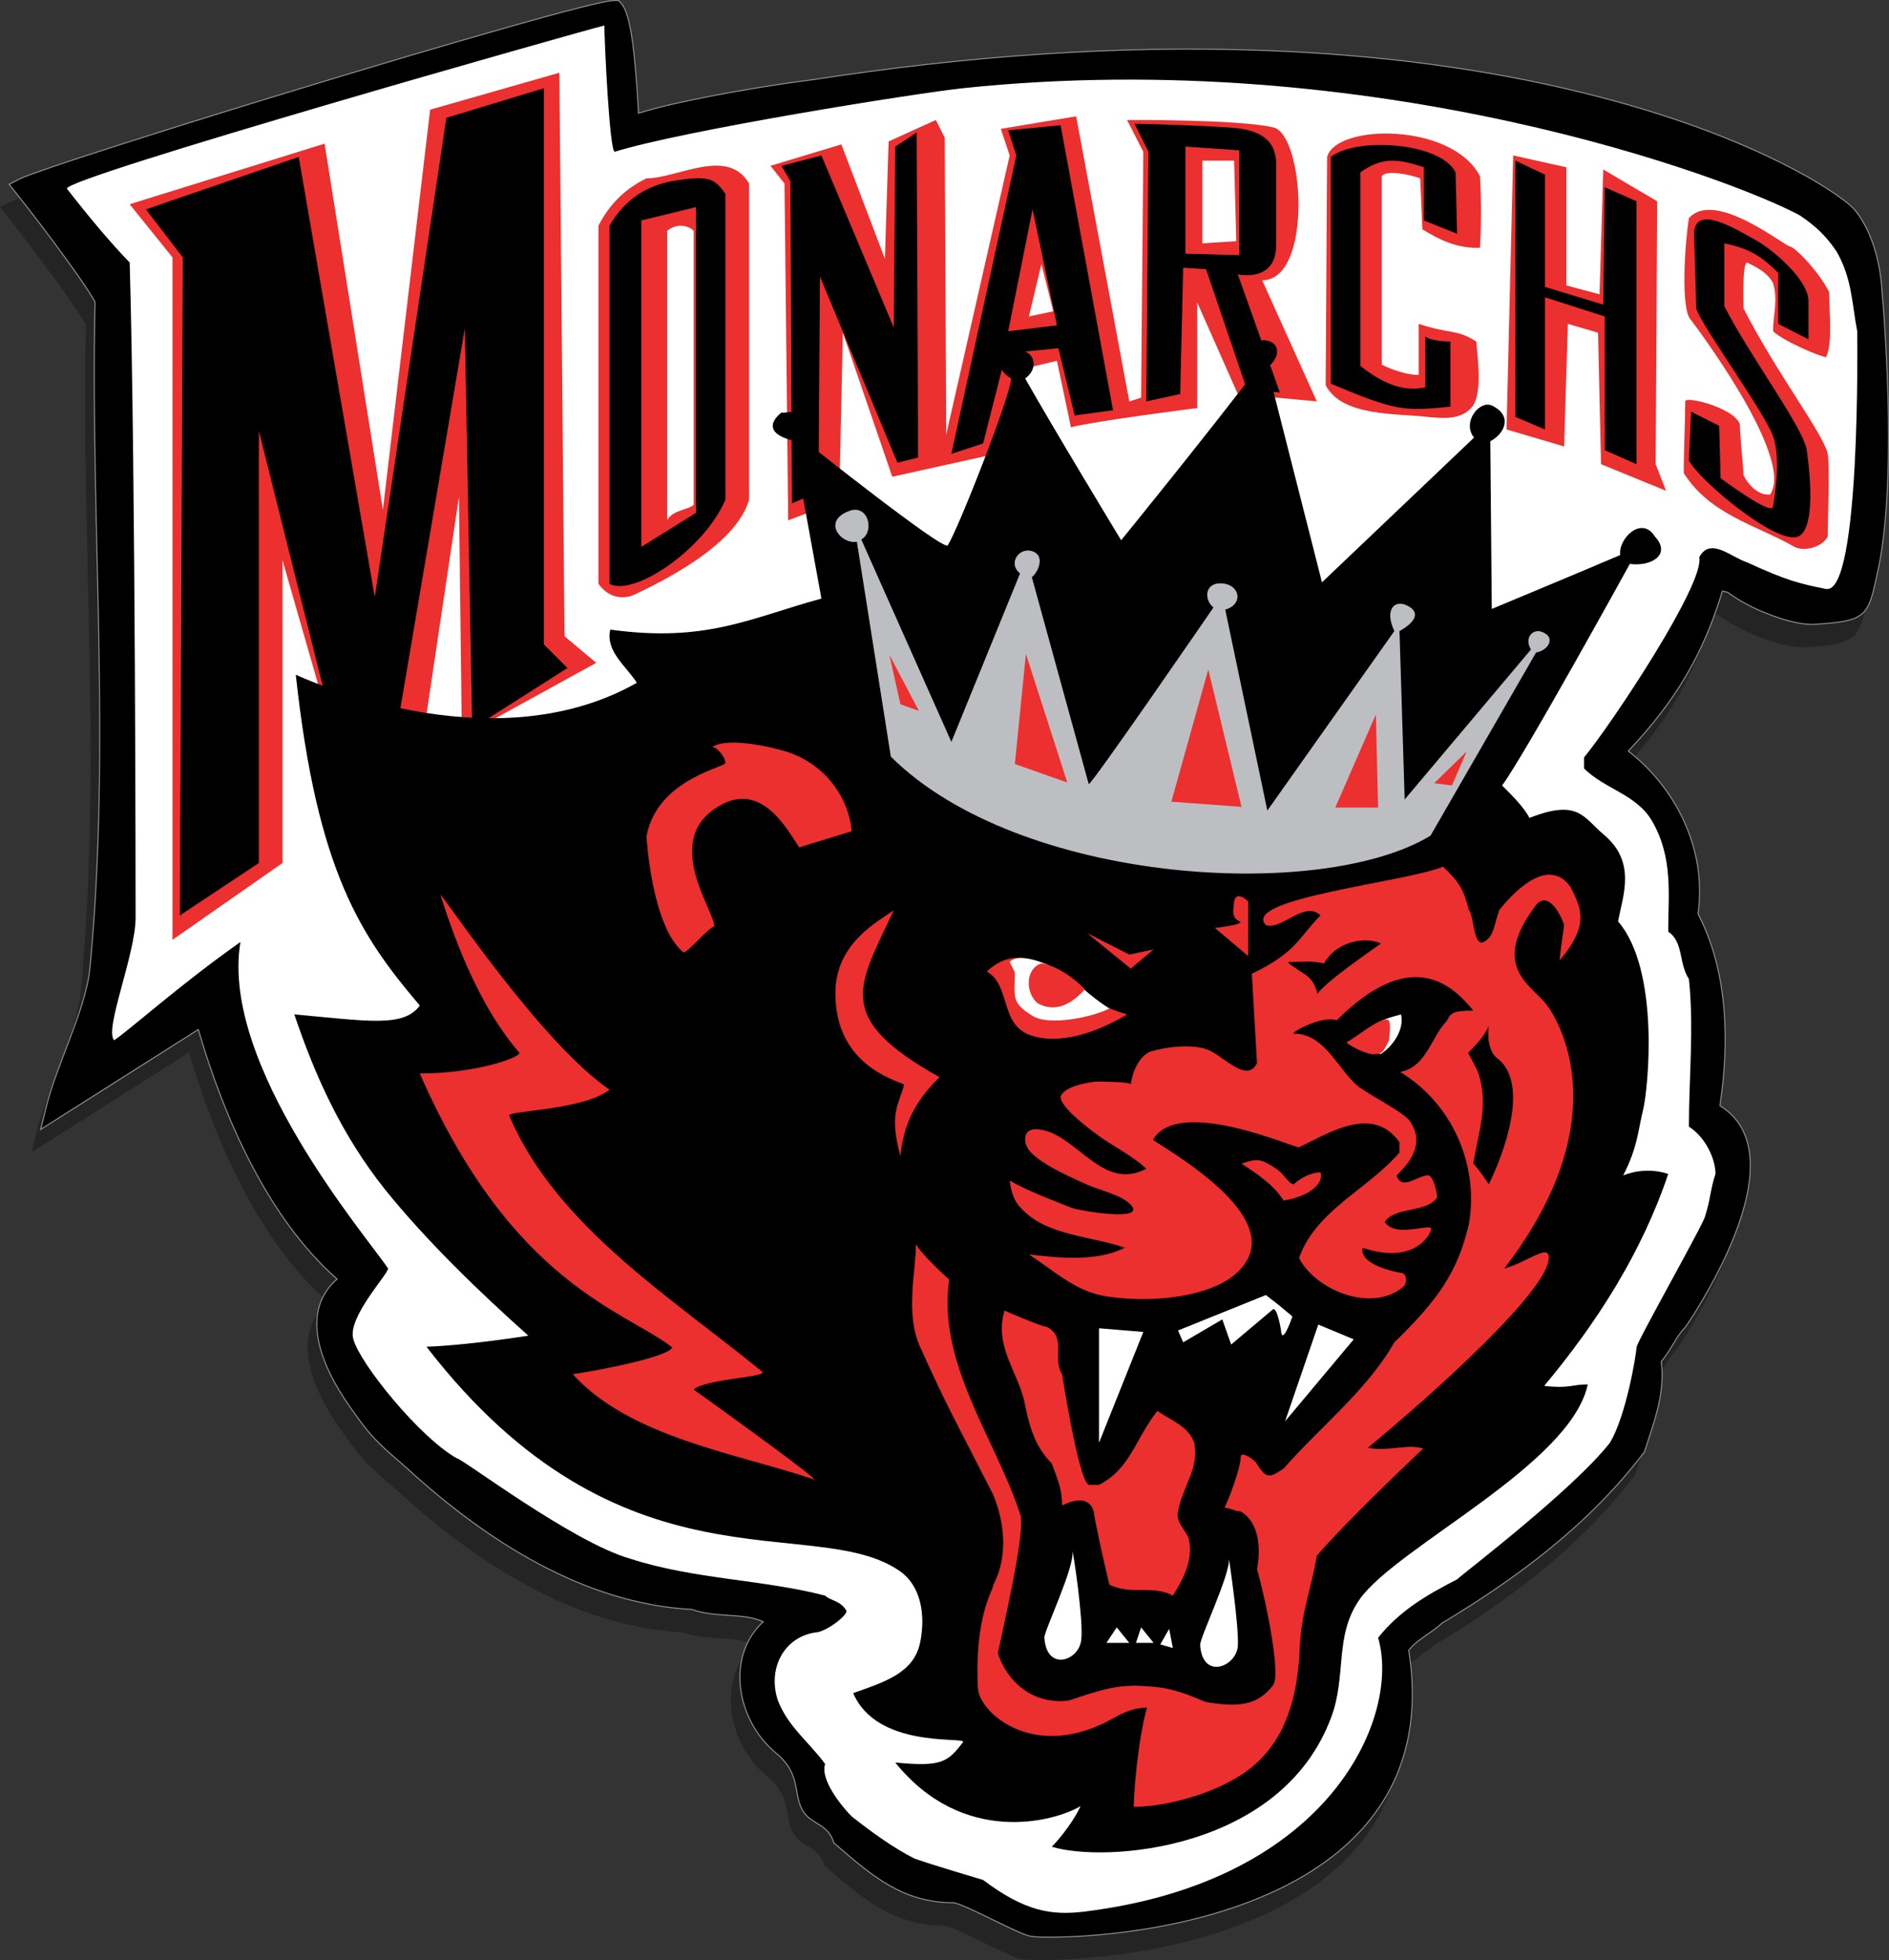 <?xml version="1.0" encoding="utf-8"?>
<!-- Generator: Adobe Illustrator 16.0.0, SVG Export Plug-In . SVG Version: 6.00 Build 0)  -->
<!DOCTYPE svg PUBLIC "-//W3C//DTD SVG 1.1//EN" "http://www.w3.org/Graphics/SVG/1.1/DTD/svg11.dtd">
<svg version="1.1" id="Layer_1_copy" xmlns="http://www.w3.org/2000/svg" xmlns:xlink="http://www.w3.org/1999/xlink" x="0px"
	 y="0px" width="412.966px" height="428.346px" viewBox="0 0 412.966 428.346" enable-background="new 0 0 412.966 428.346"
	 xml:space="preserve">
<rect x="0" y="0" width="412.966" height="428.346" fill="#333333" stroke="none"/>
<path opacity="0.3" d="M410.805,105.768c-0.088,4.42-0.289,8.853-0.699,13.256c-0.366,3.92-0.895,7.912-1.807,11.745
	c-0.576,2.417-1.104,6.206-2.867,8.026c-1.09,1.125-2.527,1.617-4.027,1.919c-2.063,0.416-4.341,0.555-6.44,0.715
	c-4.304,0.329-11.092-2.264-14.844-4.236c-1.537-0.808-3.036-1.723-4.432-2.763c-0.361-0.061-0.719-0.156-1.073-0.251
	c-0.02-0.005-0.041-0.011-0.063-0.018c-4.363,14.295-10.485,24.256-20.588,34.972c10.735,8.351,17.226,21.902,15.242,35.581
	c6.592,12.56,6.893,28.118,4.791,41.919c1.992,1.215,3.623,2.847,4.771,4.94c3.66,6.67,1.274,15.916-1.256,22.58
	c-1.894,4.986-4.355,9.852-7.038,14.459c-1.231,2.114-2.549,4.285-3.946,6.298l-0.097,0.141l-0.121,0.12
	c-1.023,1.023-1.814,2.381-2.562,3.613c-0.792,1.308-1.584,2.585-2.578,3.733c0.87,6.914-1.467,12.964-3.594,19.493l-0.102,0.309
	l-0.197,0.259c-11.875,15.556-27.423,27.181-44.081,37.163c-2.27,2.18-5.277,3.418-7.231,5.891
	c2.391,14.988-0.453,29.001-11.236,40.195c-5.477,5.686-12.322,9.931-19.51,13.105c-10.54,4.655-22.4,7.311-33.83,8.585
	c-4.12,0.459-8.301,0.758-12.447,0.811c-1.442,0.019-4.93,0.094-6.281-0.346c-1.204-0.394-2.455-0.986-3.604-1.523
	c-1.56-0.729-3.107-1.487-4.658-2.236c-1.386-0.669-6.603-3.286-7.953-3.41c-11.133-0.008-17.805-5.888-25.757-12.728l-0.379-0.325
	l-0.171-0.47c-1.039-2.855-3.004-3.285-5.175-4.946c-0.56-0.428-1.028-0.942-1.404-1.537c-1.171-1.854-1.248-4.237-1.774-6.325
	c-0.679-2.698-1.989-4.612-4.139-6.385c-3.303-2.723-5.742-6.467-6.982-10.558c-1.197-3.947-1.287-8.278,0.174-12.171
	c0.869-2.314,2.23-4.32,4.006-5.951c-0.017-0.008-0.034-0.016-0.051-0.023c-2.284-1.092-5.272-1.233-7.769-1.403
	c-2.607-0.178-5.289-0.371-7.764-1.269c-23.591-1.264-44.902-15.016-61.901-30.502c-1.218-1.109-2.478-2.171-3.717-3.257
	c-2.607-2.286-4.843-4.539-6.877-7.368c-1.142-1.588-2.289-3.111-3.365-4.755c-1.673-2.556-3.202-5.272-4.339-8.111
	c-2.689-6.713-2.79-13.502,2.625-18.206c-15.164-13.34-24.769-35.419-30.338-54.537L6.899,251.815l1.132-4.61
	c1.234-5.026,3.317-10.078,5.137-14.929c1.811-4.824,4.011-10.65,4.501-15.784c2.33-24.387,2.355-48.864,1.903-73.333
	c-0.444-24.066-1.336-48.142-0.795-72.214c-2.051-3.464-4.534-6.893-6.896-10.134C8.508,56.184,5.013,51.59,1.451,47.104L0,45.278
	l2.076-1.063c0.836-0.428,1.831-0.781,2.713-1.107c1.577-0.583,3.168-1.132,4.759-1.674c4.923-1.677,9.878-3.277,14.831-4.862
	c14.064-4.501,28.185-8.854,42.317-13.139c14.24-4.317,28.513-8.579,42.832-12.629c5.004-1.415,10.026-2.819,15.067-4.099
	c1.611-0.409,3.232-0.811,4.859-1.155c0.883-0.187,2.033-0.443,2.934-0.443h0.825l0.566,0.602
	c2.052,2.179,2.774,10.566,3.058,13.555c0.329,3.467,0.579,6.984,0.744,10.481c4.664-1.455,9.665-2.513,14.375-3.447
	c7.865-1.56,15.944-2.878,23.904-3.903c32.678-5.045,66.009-7.619,99.077-6.349c23.457,0.901,47.124,3.745,69.926,9.428
	c14.374,3.582,29.022,8.417,42.318,15.015c3.863,1.917,7.732,4.034,11.321,6.434c1.565,1.046,4.088,2.78,5.25,4.274
	c3.775,4.857,5.441,11.931,5.725,17.988c0.35,3.788,0.59,7.617,0.799,11.414C410.736,88.966,410.971,97.389,410.805,105.768z"/>
<rect x="235.739" y="152.596" transform="matrix(0.944 0.33 -0.33 0.944 63.65 -69.479)" fill="#251F21" width="1.499" height="0.315"/>
<path fill-rule="evenodd" clip-rule="evenodd" d="M139.58,24.746c4.664-1.455,9.665-2.513,14.375-3.447
	c7.865-1.56,15.944-2.878,23.904-3.903c32.678-5.045,66.009-7.619,99.077-6.349c23.457,0.901,47.124,3.745,69.926,9.428
	c14.374,3.582,29.022,8.417,42.318,15.015c3.863,1.917,7.732,4.034,11.321,6.434c1.565,1.046,4.088,2.78,5.25,4.274
	c3.775,4.857,5.441,11.931,5.725,17.988c0.35,3.788,0.59,7.617,0.799,11.414c0.462,8.367,0.696,16.79,0.53,25.168
	c-0.088,4.42-0.289,8.853-0.699,13.256c-0.366,3.92-0.895,7.912-1.807,11.745c-0.576,2.417-1.104,6.206-2.867,8.026
	c-1.09,1.125-2.527,1.617-4.027,1.919c-2.063,0.416-4.341,0.555-6.44,0.715c-4.304,0.329-11.092-2.264-14.844-4.236
	c-1.537-0.808-3.036-1.723-4.432-2.763c-0.361-0.061-0.719-0.156-1.073-0.251c-0.02-0.005-0.041-0.011-0.063-0.018
	c-4.363,14.295-10.485,24.256-20.588,34.972c10.735,8.351,17.226,21.902,15.242,35.581c6.592,12.56,6.893,28.118,4.791,41.919
	c1.992,1.215,3.623,2.847,4.771,4.94c3.66,6.67,1.274,15.916-1.256,22.58c-1.894,4.986-4.355,9.852-7.038,14.459
	c-1.231,2.114-2.549,4.285-3.946,6.298l-0.097,0.141l-0.121,0.12c-1.023,1.023-1.814,2.381-2.562,3.613
	c-0.792,1.308-1.584,2.585-2.578,3.733c0.87,6.914-1.467,12.964-3.594,19.493l-0.102,0.309l-0.197,0.259
	c-11.875,15.556-27.423,27.181-44.081,37.163c-2.27,2.18-5.277,3.418-7.231,5.891c2.391,14.988-0.453,29.001-11.236,40.195
	c-5.477,5.686-12.322,9.931-19.51,13.105c-10.54,4.655-22.4,7.311-33.83,8.585c-4.12,0.459-8.301,0.758-12.447,0.811
	c-1.442,0.019-4.93,0.094-6.281-0.346c-1.204-0.394-2.455-0.986-3.604-1.523c-1.56-0.729-3.107-1.487-4.658-2.236
	c-1.386-0.669-6.603-3.286-7.953-3.41c-11.133-0.008-17.805-5.888-25.757-12.728l-0.379-0.325l-0.171-0.47
	c-1.039-2.855-3.004-3.285-5.175-4.946c-0.56-0.428-1.028-0.942-1.404-1.537c-1.171-1.854-1.248-4.237-1.774-6.325
	c-0.679-2.698-1.989-4.612-4.139-6.385c-3.303-2.723-5.742-6.467-6.982-10.558c-1.197-3.947-1.287-8.278,0.174-12.171
	c0.869-2.314,2.23-4.32,4.006-5.951c-0.017-0.008-0.034-0.016-0.051-0.023c-2.284-1.092-5.272-1.233-7.769-1.403
	c-2.607-0.178-5.289-0.371-7.764-1.269c-23.591-1.264-44.902-15.016-61.901-30.502c-1.218-1.109-2.478-2.171-3.717-3.257
	c-2.607-2.286-4.843-4.539-6.877-7.368c-1.142-1.588-2.289-3.111-3.365-4.755c-1.673-2.556-3.202-5.272-4.339-8.111
	c-2.689-6.713-2.79-13.502,2.625-18.206c-15.164-13.34-24.769-35.419-30.338-54.537L8.899,246.815l1.132-4.61
	c1.234-5.026,3.317-10.078,5.137-14.929c1.811-4.824,4.011-10.65,4.501-15.784c2.33-24.387,2.355-48.864,1.903-73.333
	c-0.444-24.066-1.336-48.142-0.795-72.214c-2.051-3.464-4.534-6.893-6.896-10.134c-3.373-4.628-6.869-9.221-10.431-13.707L2,40.278
	l2.076-1.063c0.836-0.428,1.831-0.781,2.713-1.107c1.577-0.583,3.168-1.132,4.759-1.674c4.923-1.677,9.878-3.277,14.831-4.862
	c14.064-4.501,28.185-8.854,42.317-13.139c14.24-4.317,28.513-8.579,42.832-12.629c5.004-1.415,10.026-2.819,15.067-4.099
	c1.611-0.409,3.232-0.811,4.859-1.155c0.883-0.187,2.033-0.443,2.934-0.443h0.825l0.566,0.602
	c2.052,2.179,2.774,10.566,3.058,13.555C139.165,17.732,139.415,21.25,139.58,24.746z"/>
<path fill="none" stroke="#939597" stroke-width="0.216" stroke-miterlimit="10" d="M139.58,24.746
	c4.664-1.455,9.665-2.513,14.375-3.447c7.865-1.56,15.944-2.878,23.904-3.903c32.678-5.045,66.009-7.619,99.077-6.349
	c23.457,0.901,47.124,3.745,69.926,9.428c14.374,3.582,29.022,8.417,42.318,15.015c3.863,1.917,7.732,4.034,11.321,6.434
	c1.565,1.046,4.088,2.78,5.25,4.274c3.775,4.857,5.441,11.931,5.725,17.988c0.35,3.788,0.59,7.617,0.799,11.414
	c0.462,8.367,0.696,16.79,0.53,25.168c-0.088,4.42-0.289,8.853-0.699,13.256c-0.366,3.92-0.895,7.912-1.807,11.745
	c-0.576,2.417-1.104,6.206-2.867,8.026c-1.09,1.125-2.527,1.617-4.027,1.919c-2.063,0.416-4.341,0.555-6.44,0.715
	c-4.304,0.329-11.092-2.264-14.844-4.236c-1.537-0.808-3.036-1.723-4.432-2.763c-0.361-0.061-0.719-0.156-1.073-0.251
	c-0.02-0.005-0.041-0.011-0.063-0.018c-4.363,14.295-10.485,24.256-20.588,34.972c10.735,8.351,17.226,21.902,15.242,35.581
	c6.592,12.56,6.893,28.118,4.791,41.919c1.992,1.215,3.623,2.847,4.771,4.94c3.66,6.67,1.274,15.916-1.256,22.58
	c-1.894,4.986-4.355,9.852-7.038,14.459c-1.231,2.114-2.549,4.285-3.946,6.298l-0.097,0.141l-0.121,0.12
	c-1.023,1.023-1.814,2.381-2.562,3.613c-0.792,1.308-1.584,2.585-2.578,3.733c0.87,6.914-1.467,12.964-3.594,19.493l-0.102,0.309
	l-0.197,0.259c-11.875,15.556-27.423,27.181-44.081,37.163c-2.27,2.18-5.277,3.418-7.231,5.891
	c2.391,14.988-0.453,29.001-11.236,40.195c-5.477,5.686-12.322,9.931-19.51,13.105c-10.54,4.655-22.4,7.311-33.83,8.585
	c-4.12,0.459-8.301,0.758-12.447,0.811c-1.442,0.019-4.93,0.094-6.281-0.346c-1.204-0.394-2.455-0.986-3.604-1.523
	c-1.56-0.729-3.107-1.487-4.658-2.236c-1.386-0.669-6.603-3.286-7.953-3.41c-11.133-0.008-17.805-5.888-25.757-12.728l-0.379-0.325
	l-0.171-0.47c-1.039-2.855-3.004-3.285-5.175-4.946c-0.56-0.428-1.028-0.942-1.404-1.537c-1.171-1.854-1.248-4.237-1.774-6.325
	c-0.679-2.698-1.989-4.612-4.139-6.385c-3.303-2.723-5.742-6.467-6.982-10.558c-1.197-3.947-1.287-8.278,0.174-12.171
	c0.869-2.314,2.23-4.32,4.006-5.951c-0.017-0.008-0.034-0.016-0.051-0.023c-2.284-1.092-5.272-1.233-7.769-1.403
	c-2.607-0.178-5.289-0.371-7.764-1.269c-23.591-1.264-44.902-15.016-61.901-30.502c-1.218-1.109-2.478-2.171-3.717-3.257
	c-2.607-2.286-4.843-4.539-6.877-7.368c-1.142-1.588-2.289-3.111-3.365-4.755c-1.673-2.556-3.202-5.272-4.339-8.111
	c-2.689-6.713-2.79-13.502,2.625-18.206c-15.164-13.34-24.769-35.419-30.338-54.537L8.899,246.815l1.132-4.61
	c1.234-5.026,3.317-10.078,5.137-14.929c1.811-4.824,4.011-10.65,4.501-15.784c2.33-24.387,2.355-48.864,1.903-73.333
	c-0.444-24.066-1.336-48.142-0.795-72.214c-2.051-3.464-4.534-6.893-6.896-10.134c-3.373-4.628-6.869-9.221-10.431-13.707L2,40.278
	l2.076-1.063c0.836-0.428,1.831-0.781,2.713-1.107c1.577-0.583,3.168-1.132,4.759-1.674c4.923-1.677,9.878-3.277,14.831-4.862
	c14.064-4.501,28.185-8.854,42.317-13.139c14.24-4.317,28.513-8.579,42.832-12.629c5.004-1.415,10.026-2.819,15.067-4.099
	c1.611-0.409,3.232-0.811,4.859-1.155c0.883-0.187,2.033-0.443,2.934-0.443h0.825l0.566,0.602
	c2.052,2.179,2.774,10.566,3.058,13.555C139.165,17.732,139.415,21.25,139.58,24.746z"/>
<path fill-rule="evenodd" clip-rule="evenodd" d="M151.656,349.829c-23.079-1.131-43.738-15.01-61.008-30.021
	c-3.551-3.39-6.939-5.648-10.33-10.328c-2.42-3.39-16.946-21.467-3.55-29.858c-13.396-10.813-24.854-30.827-32.279-57.619
	l-32.603,20.658c2.259-9.2,8.554-21.787,9.685-30.987c3.389-49.55,0-97.969,1.128-146.227c-4.68-8.069-17.752-24.531-17.752-24.531
	c6.939-3.551,122.5-38.897,129.44-38.897c2.582,2.743,3.389,25.339,3.389,25.339c12.75-4.519,40.35-8.07,40.35-8.07
	C329.354-7.989,399.563,41.561,404.242,47.371c3.391,4.52,5.327,11.137,5.327,16.947c0,0,3.712,40.51-1.13,61.008
	c-1.937,8.07-1.13,7.585-11.621,9.199c-3.712,0-12.589-2.421-18.399-6.94c-1.129,0-3.067-1.129-3.389,0
	c-4.681,15.333-10.814,25.34-21.951,36.799c11.621,8.07,18.399,21.95,16.141,35.669c6.939,12.749,6.939,28.89,4.68,42.608
	c18.723,9.199-6.94,46.16-6.94,46.16c-2.259,2.26-3.389,5.647-5.81,8.07c1.13,6.777-1.129,12.589-3.39,19.528
	c-11.459,15.01-26.469,26.47-43.738,36.799c-2.42,2.42-5.809,3.55-8.07,6.939c10.652,62.139-77.147,62.139-80.697,61.008
	c-3.391-1.129-14.526-7.264-16.786-7.264c-10.33,0-16.463-5.324-24.533-12.265c-1.292-3.552-3.712-4.197-5.809-5.811
	c-3.391-2.582-0.324-8.393-7.264-14.204c-8.554-6.939-10.33-21.142-0.806-27.275C165.375,349.829,157.466,352.088,151.656,349.829"
	/>
<path fill-rule="evenodd" clip-rule="evenodd" fill="#FFFFFF" d="M132.127,5.568c0,3.39,1.129,27.6,2.26,27.6
	c15.009-4.681,65.526-12.75,76.018-13.88c90.221-9.522,168.014,19.691,183.024,27.76c3.39,2.26,5.81,4.521,8.07,7.909
	c3.391,5.81,3.388,11.621,4.52,17.432c0,1.13,0.806,57.458-6.78,56.326c-5.809-1.129-8.876-1.935-17.269-5.81
	c-3.551-1.13-8.07-5.648-10.491-1.129c1.292,5.81-19.528,36.96-25.178,43.739c0,1.291,0,2.421,0,2.421
	c4.52,4.519,11.459,5.649,14.849,11.459c4.682,8.069,3.551,16.14,3.551,24.209c3.39,2.26,2.259,6.939,4.52,10.33
	c1.13,10.328,0,21.949,0,32.279c3.551,2.258,5.811,6.94,5.811,10.329c-1.131,3.389-1.131,5.811-2.26,9.199
	c0,1.131-15.011,27.6-15.011,28.728c0,1.293-2.26,15.012-5.81,20.821c-8.07,10.33-32.279,28.729-33.409,29.858
	c-6.939,3.55-12.59,6.939-17.269,12.751c5.003,16.784-10.007,53.26-64.398,59.878c-6.939,0.808-12.751,0-21.951-6.939
	c0,0-11.458-3.391-15.009-4.681c-4.518-2.26-9.199-5.65-13.719-9.199c-2.258-2.261-6.939-8.071-5.81-11.46
	c-3.389-4.68-8.069-8.069-10.328-13.88c-2.26-6.78,1.128-13.719,8.07-14.85c2.258,0,6.938-3.55,6.938-4.681
	c-1.128-2.259-3.55-2.259-4.68-3.39c-13.718-3.55-28.729-3.55-42.608-8.067c-12.589-3.553-36.799-21.951-37.928-21.951
	c-8.07-4.52-21.144-20.659-22.596-25.985c-1.454-4.682,7.585-14.202,7.585-15.493c-4.52-6.779-36.799-44.384-32.28-71.338
	c-13.073,9.2-24.209,19.206-27.598,21.467c-2.261-2.261,4.681-18.723,4.681-26.793c0,0,0-98.291-1.292-143.159
	c-4.519-4.681-9.199-10.331-13.719-16.141C13.501,38.979,127.446,6.7,132.127,5.568"/>
<polygon fill-rule="evenodd" clip-rule="evenodd" fill="#EC2F2F" points="122.281,15.899 123.412,139.044 130.351,144.855 
	100.978,160.994 100.333,108.541 91.132,170.194 76.768,174.713 61.759,122.42 61.759,188.595 37.71,205.379 37.71,56.247 
	28.349,44.628 70.959,31.394 83.708,111.445 94.038,23.968 "/>
<path fill-rule="evenodd" clip-rule="evenodd" fill="#EC2F2F" d="M172.315,113.705l-0.807-73.597l-3.067-3.873l15.495-4.681
	l9.522,25.017l0.808-25.663l10.329-4.681l1.937,3.874l0.324,64.882l13.879-61.009l-1.937-5.809l16.463-2.745l11.619,62.3
	l2.584-0.807l0.483-53.746l-3.552-6.94c0,0,24.532-0.16,31.958,1.615c6.778,1.454,8.715,33.409-2.421,33.409l11.943,26.47
	l-17.271-1.615l-8.876-20.013v23.079c0,0-21.79,2.744-27.6,4.197l-3.066-14.525l-8.069,1.936l-3.874,18.077l-24.048,5.326
	L184.26,72.71l-0.807,36.8L172.315,113.705z"/>
<polygon fill-rule="evenodd" clip-rule="evenodd" fill="#EC2F2F" points="330.808,33.974 329.354,93.854 341.943,97.565 
	342.751,70.774 349.368,72.71 350.014,101.439 364.216,107.25 361.956,101.439 362.279,43.982 350.498,37.042 349.691,64.318 
	342.428,62.381 342.428,36.557 "/>
<path fill-rule="evenodd" clip-rule="evenodd" fill="#EC2F2F" d="M289.813,84.17c3.551,6.939,15.656,6.133,22.271,6.94
	c3.553,0.323,7.104,0.646,9.523-1.938c2.421-2.582,1.613-9.522,1.129-14.524c-4.195-2.745-5.81-1.616-12.589-3.874V81.91
	c-3.228,0.161-8.393-2.26-8.069-2.26V38.495c0.97-1.453,6.295-0.323,8.394,0.485l0.484,11.136c4.195,2.583,7.908,4.196,12.589,4.034
	c0.483-8.553,0-15.654,0-15.654c-6.134-11.783-31.473-11.46-33.411-4.196L289.813,84.17z"/>
<path fill-rule="evenodd" clip-rule="evenodd" fill="#EC2F2F" d="M138.906,129.845c-2.26,1.129-5.649,1.13-8.07-2.26
	c0-26.468,0-51.808,0-78.277c2.421-4.68,5.81-8.07,10.492-10.328c6.778,0,17.753-6.94,22.433,1.129c0,0,0,67.302,0,69.077
	C160.856,119.515,143.587,127.585,138.906,129.845"/>
<path fill-rule="evenodd" clip-rule="evenodd" fill="#EC2F2F" d="M399.563,99.179c0.484,2.26,0,15.657,0,18.077
	c-1.131,2.259-5.004,3.389-7.263,2.259c-8.07-4.679-18.4-6.939-24.21-16.139c0-4.52,0.323-11.138,0.323-15.655
	c0-1.293,10.813,1.451,11.942,5.003c0,2.259,0.808,9.845,0.808,11.136c1.131,2.261,3.39,4.52,5.81,4.197
	c5.649-8.07-17.27-38.091-17.27-38.091c-2.42-2.259-1.29-17.268-0.483-22.272c5.325-6.134,19.529,5.004,21.95,6.133
	c1.13,0,6.455,5.487,8.715,10.006c0.001,4.681,0.807,10.815-0.646,14.203c-1.128,0-9.199-3.388-11.62-5.648
	c0-3.552,1.131-6.941,0-10.491c-1.128-2.26-3.389-3.389-5.648-4.519c-1.13,0-0.807,8.716-0.807,10.007
	C388.104,81.104,398.755,94.983,399.563,99.179"/>
<polygon fill-rule="evenodd" clip-rule="evenodd" points="31.9,45.757 39.969,56.247 39.323,200.053 56.593,188.595 56.593,94.176 
	76.768,174.713 84.838,170.678 101.623,71.742 103.237,159.219 124.058,145.984 118.893,140.82 118.893,19.288 97.588,25.744 
	81.933,130.49 65.309,34.298 "/>
<polygon fill-rule="evenodd" clip-rule="evenodd" points="170.863,36.235 172.798,39.624 173.122,109.993 178.933,107.572 
	179.256,60.445 196.202,101.117 200.721,99.986 200.398,28.972 195.717,32.039 195.396,71.581 179.578,33.974 "/>
<polygon fill-rule="evenodd" clip-rule="evenodd" points="220.411,28.487 222.188,33.974 207.984,99.179 214.923,96.92 
	219.928,77.23 231.387,76.1 234.938,90.788 243.33,89.657 231.871,27.357 "/>
<polygon fill-rule="evenodd" clip-rule="evenodd" points="350.82,98.373 357.76,101.439 357.76,43.982 350.82,40.915 
	350.498,66.577 337.748,62.704 337.748,38.171 331.291,35.106 331.291,91.109 337.748,93.854 337.748,64.963 350.82,69.159 "/>
<path fill-rule="evenodd" clip-rule="evenodd" d="M290.941,34.298c5.811-4.521,24.21-3.067,27.276,3.388l0.323,13.396l-7.263-2.905
	V36.557c-5.81-1.937-9.2-2.259-13.881,1.129l0.001,42.287c4.358,3.389,8.877,5.81,14.202,4.681l0.001-11.136
	c1.29,1.13,5.487,1.13,5.487,1.13v14.202c-10.331,1.128-12.268,0.807-26.147-5.002V34.298z"/>
<path fill-rule="evenodd" clip-rule="evenodd" d="M250.592,87.721l7.426-1.615l0.646-27.6l5.002,0.324l8.878,26.146l7.262,0.806
	l-9.199-25.822c0,0,8.393,1.937,8.393-6.456c0-8.393,0-11.943,0-17.592c0-5.811-4.196-7.747-10.651-8.07
	c-6.617-0.485-20.336-0.808-20.336-0.808l3.067,6.133L250.592,87.721z"/>
<path fill-rule="evenodd" clip-rule="evenodd" d="M158.596,109.186c-4.68,10.976-20.175,21.305-25.339,18.399
	c0-26.468,0-51.808,0-78.277c3.389-5.81,8.231-8.877,14.364-9.845c7.425-1.13,8.555-0.483,10.975,2.907
	C158.596,54.957,158.596,98.857,158.596,109.186"/>
<path fill-rule="evenodd" clip-rule="evenodd" d="M388.749,70.774l6.617,3.388c0,0,0-4.196,0-8.392
	c0-4.196-6.617-10.33-11.137-13.073c-4.68-2.583-13.396-8.07-13.88-1.938l0.483,16.625c0.646,3.066,14.849,22.595,16.785,27.92
	c1.938,5.327,0,15.333,0,15.333c0,2.42-11.459-6.133-11.459-6.133l-0.321-11.459l-6.135-3.068l-0.483,10.653
	c2.259,4.357,19.206,18.561,23.887,16.624c4.519-1.938,1.937-18.399,1.937-18.399c0.001-4.357-12.428-20.82-18.076-31.958V53.181
	c5.648,1.13,8.392,3.066,11.782,6.456V70.774z"/>
<path fill-rule="evenodd" clip-rule="evenodd" d="M64.663,147.438c0,0,42.125,20.174,74.566,1.775
	c-2.261-3.552-6.942-6.939-5.81-11.621c21.141,2.907,30.665-2.582,46.158-6.779l-6.293-34.538c-8.071-2.098-2.421-6.133-2.421-6.133
	c0.646,0.483,8.715-2.583,5.165,6.293c0,0,30.02,23.889,31.148,22.758c2.261-3.389,13.881-33.087,13.881-36.477
	c-2.904-1.775-4.036-4.68,0.806-6.455c4.844,0.323,5.165,4.357,2.26,6.455c5.812,10.331,20.981,35.347,20.981,35.347
	c0.001,0,19.69-24.208,30.021-37.928c-2.259-1.453-3.712-5.003,1.13-5.81c4.035,0.324,3.55,4.035,0.807,5.972l11.943,46.965
	l33.248-31.632c-2.743-3.392,1.292-8.394,4.035-6.94c4.52,2.259,2.581,6.133-0.484,7.746l0.323,36.637
	c0,0,20.174-8.391,28.083-11.781c-0.484-3.552,4.681-8.716,7.585-4.035c3.713,4.035-0.968,6.617-5.487,5.972
	c0.001-0.001-22.919,41.64-27.921,48.419c2.259,2.26,4.841,4.842,5.971,7.101c10.651-4.196,11.782-0.16,16.141,3.551
	c7.262,5.972,4.357,13.235,3.228,19.046c9.198,10.651,6.617,36.474,5.487,41.156c-1.13,4.518-1.13,8.068-4.357,14.364
	c2.904-1.131,6.294-1.453,9.845-0.323c-5.81,17.27-15.655,32.603-27.115,46.319c5.487,0.646,5.974-0.32,9.522-0.32
	c-3.712,17.591-41.802,35.506-49.871,46.966c-5.648,8.068-2.743,16.785-6.295,25.984c-10.975,29.052-49.549,31.635-61.007,28.083
	c2.259-2.26,5.164-6.293,6.294-8.877c-5.649,3.389-25.662,8.877-40.511-9.522c10.008,0.967,11.458,0,14.849-4.519
	c0-1.13-18.883,1.453-24.048-10.653c6.779-2.421,13.396-4.356,14.687-11.297c1.131-5.811,0.163-12.267-4.68-15.494
	c-18.723-12.751-60.686,6.295-103.294-48.903c9.2-0.323,22.274-2.42,22.274-2.42c-10.332-9.2-22.274-20.66-31.473-32.12
	c-9.2-11.62-15.01-24.209-19.691-38.089c16.14,1.452,23.887,2.906,27.438-1.937C79.028,204.732,69.343,190.692,64.663,147.438"/>
<path fill-rule="evenodd" clip-rule="evenodd" fill="#EC2F2F" d="M111.308,243.791c10.327,24.209,35.667,39.866,55.358,56.006
	c1.13,1.129-12.75,1.612-15.01,3.872c0,0,24.209,17.271,26.47,19.691c-17.27-5.812-40.35-9.2-52.939-23.08
	c1.129,0,20.66-3.389,21.788-5.812c-10.33-8.069-35.022-13.717-55.197-59.877c12.104-0.001,21.79-3.389,21.79-4.519
	c-8.071-9.2-13.72-23.081-17.27-34.539c1.291,1.129,21.95,32.279,36.959,42.608C127.446,242.661,111.308,242.661,111.308,243.791"/>
<path fill-rule="evenodd" clip-rule="evenodd" fill="#EC2F2F" d="M172.315,164.384c8.069,2.744,13.234,9.846,13.879,17.27
	c-3.551,1.13-8.068,2.422-11.459,3.551c-2.42-3.551-8.069-14.525-17.269-9.2c-13.073,7.263-1.291,22.92-1.291,26.47
	c-1.129,0-5.649,5.649-6.779,5.649c-6.94-5.649-8.069-25.339-8.069-25.339c2.26-12.106,16.139-14.849,17.268-15.979
	c0-1.291-1.774-3.551-2.905-3.551C159.081,160.994,168.925,163.254,172.315,164.384"/>
<path fill-rule="evenodd" clip-rule="evenodd" fill="#BDBEC1" d="M194.75,165.352l-7.424-46.967
	c-3.389,0.646-7.586-4.356-1.938-6.616c4.358-1.937,5.972,4.359,2.906,6.134l19.691,44.222l15.01-36.798
	c-2.583-2.099-0.485-5.327,2.098-5.002c3.712,0.645,1.937,4.68,0.483,5.81l12.429,45.19c0,1.129,27.275-38.574,27.275-38.574
	c-2.258-1.776-1.937-5.971,2.582-5.166c3.229,0.646,3.875,4.52,0,5.65l9.2,43.9l27.76-39.22c-2.097-4.519-0.16-6.617,2.261-5.81
	c3.391,1.292,2.905,3.551-1.131,5.81l1.131,36.798l27.599-32.762c-1.614-2.744,0.646-4.843,2.743-3.713
	c2.584,1.129,1.13,3.874-1.613,4.358l-23.079,40.027C288.843,197.147,222.833,193.274,194.75,165.352"/>
<polygon fill-rule="evenodd" clip-rule="evenodd" fill="#EC2F2F" points="224.286,142.918 221.863,166.965 233.323,171.001 "/>
<polygon fill-rule="evenodd" clip-rule="evenodd" fill="#EC2F2F" points="196.847,153.893 194.427,143.08 200.882,155.346 "/>
<polygon fill-rule="evenodd" clip-rule="evenodd" fill="#EC2F2F" points="256.08,175.198 264.15,146.308 271.413,176.327 "/>
<polygon fill-rule="evenodd" clip-rule="evenodd" fill="#EC2F2F" points="291.911,176.489 301.272,176.489 300.787,156.152 "/>
<polygon fill-rule="evenodd" clip-rule="evenodd" fill="#EC2F2F" points="313.537,171.163 320.639,164.222 317.411,171.647 "/>
<polygon fill-rule="evenodd" clip-rule="evenodd" fill="#EC2F2F" points="220.411,72.388 225.738,45.757 231.063,71.097 "/>
<polygon fill-rule="evenodd" clip-rule="evenodd" fill="#EC2F2F" points="259.146,32.039 270.928,32.845 270.928,55.763 
	259.146,55.441 "/>
<polygon fill-rule="evenodd" clip-rule="evenodd" fill="#EC2F2F" points="140.196,48.178 140.196,119.515 152.141,112.091 
	152.141,45.273 "/>
<path fill-rule="evenodd" clip-rule="evenodd" fill="#FFFFFF" d="M300.142,224.262c1.291-1.29,4.357-2.098,6.134-2.582
	c0.807,3.066-1.614,6.941-4.521,8.715l-4.356-4.195L300.142,224.262z"/>
<polygon fill-rule="evenodd" clip-rule="evenodd" fill="#EC2F2F" points="237.681,203.927 247.203,211.674 252.206,207.477 
	246.88,208.607 "/>
<polygon fill-rule="evenodd" clip-rule="evenodd" fill="#FFFFFF" points="227.674,57.701 224.931,69.159 230.256,68.03 "/>
<polygon fill-rule="evenodd" clip-rule="evenodd" fill="#FFFFFF" points="262.858,35.106 269.799,35.106 270.284,52.698 
	262.858,53.181 "/>
<path fill-rule="evenodd" clip-rule="evenodd" fill="#FFFFFF" d="M151.656,110.316c-1.129,1.129-4.681,1.129-5.809,3.389V50.437
	c2.258-1.776,4.68-1.129,5.809,0V110.316z"/>
<path fill-rule="evenodd" clip-rule="evenodd" fill="#EC2F2F" d="M205.401,235.397c-3.551,3.552-7.747,8.394-8.554,17.271
	c-2.581-9.521-0.322-11.137,0.808-15.654c-2.259-1.131-15.493-4.52-15.011-20.821c0.485-10.329,9.362-14.848,12.751-17.269
	C187.647,215.546,181.999,222.326,205.401,235.397"/>
<polygon fill-rule="evenodd" clip-rule="evenodd" fill="#FFFFFF" points="241.878,359.029 244.137,355.639 246.88,359.029 "/>
<polygon fill-rule="evenodd" clip-rule="evenodd" fill="#FFFFFF" points="248.334,359.029 249.464,355.639 252.206,359.029 "/>
<polygon fill-rule="evenodd" clip-rule="evenodd" fill="#FFFFFF" points="253.659,359.352 255.597,355.962 256.402,360.158 "/>
<path fill-rule="evenodd" clip-rule="evenodd" fill="#FFFFFF" d="M228.319,357.899c-0.16-1.292,6.618-15.333,6.134-18.884
	c0.162,0,2.421,15.011,1.938,19.207C236.067,362.902,228.804,365.484,228.319,357.899"/>
<path fill-rule="evenodd" clip-rule="evenodd" fill="#FFFFFF" d="M262.374,359.512c-0.16-1.45,6.619-15.493,6.296-18.881
	c0,0,2.258,15.009,1.936,19.205C270.122,364.354,262.858,367.099,262.374,359.512"/>
<path fill-rule="evenodd" clip-rule="evenodd" fill="#EC2F2F" d="M257.533,330.3c-0.483,2.26,1.129,3.389,2.26,5.648
	c1.291,4.683-1.131,9.2-3.391,12.75c-4.518-2.42-9.2,0-13.88-2.42c-1.13-4.519-3.389-14.849-3.389-15.979
	c-1.13-3.552-4.681-2.421-6.94-1.29c0-3.39-0.808-5.326-2.259-9.201c-3.391-3.39-4.681-7.261-5.812-12.589
	c-1.129-6.939-6.939-12.751-4.519-20.819c0-0.001,8.069,3.551,9.199,3.551c4.52,2.259,1.131,6.94,3.39,10.329
	c0,0,3.552,23.08,5.81,24.21c1.131,0,1.131,0,2.261,0c6.939-3.551,8.069-10.33,12.75-16.14c3.389,2.259,6.779,3.389,8.07,6.939
	C262.214,320.939,258.662,324.49,257.533,330.3"/>
<path fill-rule="evenodd" clip-rule="evenodd" fill="#EC2F2F" d="M278.998,255.412c1.453,0.807,2.744,3.39,3.874,3.39
	c1.13-1.131,3.55-2.583,5.81-2.583c0.808,2.583-2.743,5.326-8.069,6.134c-2.259-3.551-5.811-5.811-9.199-8.071
	C274.802,253.153,275.609,253.153,278.998,255.412"/>
<path fill-rule="evenodd" clip-rule="evenodd" fill="#FFFFFF" d="M257.533,290.757l19.206-7.745l2.905,2.258l2.904,2.422
	c0,0-1.937,5.649-2.421,3.712c0-0.483-0.807-5.487-1.774-5.325l-9.2,7.746l-1.937-5.487l-8.554,5.004L257.533,290.757z"/>
<polygon fill-rule="evenodd" clip-rule="evenodd" fill="#FFFFFF" points="240.264,290.273 240.264,315.29 249.947,291.081 "/>
<polygon fill-rule="evenodd" clip-rule="evenodd" fill="#FFFFFF" points="288.198,289.467 280.936,310.609 295.944,292.694 "/>
<path fill-rule="evenodd" clip-rule="evenodd" fill="#EC2F2F" d="M265.603,202.796l7.264,6.134v-11.944c0,0-2.582-2.581-3.067,0.001
	c-0.323,2.743-0.323,3.551,1.129,4.358C272.543,201.989,265.603,202.796,265.603,202.796"/>
<path fill-rule="evenodd" clip-rule="evenodd" fill="#EC2F2F" d="M230.579,211.996c-2.26-0.807-8.393-5.811-14.848,0.323
	c5.164,2.904,2.906,11.136,9.038,13.719c6.778,2.744,15.817-0.807,21.626-4.358C235.745,218.613,236.874,214.256,230.579,211.996"/>
<path fill-rule="evenodd" clip-rule="evenodd" fill="#EC2F2F" d="M303.208,222.811c1.129,0,0.484,3.389,0.484,4.52
	c-1.291,2.42-1.291,3.064-3.552,3.064c-1.128,0-4.519-1.452-5.811-2.581C296.752,226.521,300.949,222.811,303.208,222.811"/>
<path fill-rule="evenodd" clip-rule="evenodd" fill="#FFFFFF" d="M220.734,210.222c2.26-2.423,10.168,0.646,15.011,4.842
	c3.549,3.389,6.777,5.325,6.777,5.325c-3.712,1.938-13.234,3.874-16.784,1.614c-4.843-2.905-3.875-4.357-3.875-9.523
	L220.734,210.222z"/>
<path fill-rule="evenodd" clip-rule="evenodd" fill="#EC2F2F" d="M226.867,219.258c-2.744-2.258-2.744-7.584,0.807-8.715
	c0,0,4.197,0.324,9.523,5.649C234.938,218.613,231.386,221.68,226.867,219.258"/>
<path fill-rule="evenodd" clip-rule="evenodd" fill="#EC2F2F" d="M269.639,388.886c-5.812,3.391-15.012,5.974-21.79,5.974
	c0.162-6.133,1.452-18.4,3.713-24.21c4.681,0,7.424,0,11.943,1.291c6.94,1.129,11.297,0.97,14.849-3.713
	c1.613-2.259-1.292-17.269-3.552-25.338c0,0,2.1-9.201-3.551-12.59c-1.29,0-2.421-0.808-3.55-0.808
	c1.129-2.259,3.55-8.876,3.55-11.135c0-1.131,2.099,0,3.229,1.129c2.26,3.39,2.582,3.874,6.133,1.453
	c8.07-9.2,18.399-17.271,24.209-27.599c9.684-9.36,13.881-15.495,16.302-25.823c2.26-12.752-3.551-26.309-15.01-33.248
	c5.811-1.13,6.778-7.748,10.168-11.138c0.968-1.937,1.614-2.258,5.811-2.258c-4.681-5.811-13.719-14.042-29.859,2.098
	c-3.39-1.13-10.49,2.904-9.36,2.904c6.94,0,9.846,8.394,14.364,11.782c3.551,2.421,8.555,4.843,10.813,7.101
	c3.391,4.682,0.808,8.717-2.743,12.106c1.131,3.55,4.842-0.162,6.941,0c1.13,0.16,1.937,3.711,1.937,4.842
	c-2.26,3.388-9.2,1.936-11.459,5.325c2.26,3.551,9.683,0.324,10.167,1.452c0,1.131-3.551,8.07-15.01,4.197
	c-0.807,4.035,8.394,5.487,8.394,5.487c1.129-0.001,1.613,1.937,0.482,3.067c-6.939,5.809-19.205,0.645-22.756-6.296
	c3.552-10.33,15.01-15.01,21.949-23.08c0,0,0-1.129,0-2.259c-5.81-8.07-15.01-2.259-21.949,1.13
	c-0.646,0.323-26.469-11.297-31.957-1.614c6.295,4.036,26.147,15.979,20.659,26.147c-4.843,9.037-23.563,9.683-32.279,7.747
	c-5.81-1.292-10.49-5.65-15.495-8.878c6.78,0.807,14.85,1.614,20.982-1.452c-7.263-2.584-17.27-2.584-22.757-8.716
	c-1.613-1.614-2.098-3.712-2.421-5.971c4.196,2.42,9.2,4.194,13.558,5.971c1.775,0.645,15.978,3.066,13.073-0.483
	c-1.775-2.261-7.102-3.391-9.522-4.52c-2.905-1.292-5.81-2.582-8.555-4.197c-1.775-1.13-5.165-3.065-5.165-5.648
	c-0.16-3.228,3.551-2.421,5.648-1.614c7.103,3.066,12.267,12.428,20.82,7.909c-3.227-3.066-7.584-5.003-11.135-7.747
	c-1.131-0.808-8.716-6.456-7.424-8.394c1.29-1.937,5.164-2.581,7.424-2.904c0.646,0,7.908,0,7.745,0.646
	c0.324-2.744,1.776-5.973,4.036-7.104c3.389-1.128,9.038-1.774,12.427-0.645c3.552,1.129,8.878,7.748,11.137,3.067l-1.13-19.531
	c9.846-4.679,10.33-8.069,15.01-12.749c-3.55-3.39-8.554,3.39-11.943,2.099c-5.487-5.813,30.666-9.361,38.736-12.751
	c3.55,3.39,4.519,5.004,5.648,9.523c1.13,1.129,0.969,8.068,3.229,6.939c2.26-1.131,2.26-3.712,3.39-6.939
	c3.55-4.52,10.975-11.783,15.654-5.005c2.261,4.681,4.196,8.07-2.421,15.98c0.001-1.131,0.969-7.748,0.969-7.748
	c-1.13-3.39-3.874-7.264-6.133-4.358c-10.491,13.719-0.484,17.754,2.42,21.95c0.001,0,17.754,22.272-9.361,57.458
	c4.521-1.131,9.361-5.165,9.685-2.743c1.13,6.616-25.662,30.503-39.542,41.962c5.164,0.807,8.716-0.968,12.104,0.161
	c0,0-16.3,15.334-23.24,23.403c-1.13,6.939-3.39,12.427-3.713,19.852C283.679,372.91,279.967,383.238,269.639,388.886"/>
<path fill-rule="evenodd" clip-rule="evenodd" d="M323.221,234.591c-0.321-0.967-2.26-4.518-2.26-4.518
	c2.26-2.26,3.391-3.552,4.52-5.811c-0.483,3.711,0.646,6.132,1.775,6.94c7.265,5.486,1.613,20.657-1.775,27.599
	c0,0-2.26-3.39-3.389-4.521C323.221,247.343,325.48,241.531,323.221,234.591"/>
<path fill-rule="evenodd" clip-rule="evenodd" d="M281.742,210.543c3.714,2.744,5.164,2.583,6.294,6.618
	c1.776-2.583,11.138-9.038,13.881-10.976c-4.034-1.774-10.168,0-12.428,4.357c-3.389-0.644-3.712-0.321-7.747-0.321V210.543z"/>
<path fill-rule="evenodd" clip-rule="evenodd" fill="#EC2F2F" d="M207.5,279.622c-2.583,18.398,10.006,34.538,15.494,51.162
	c1.453,3.228-3.712,24.855-4.841,30.505c2.258,6.938,8.391,11.298,15.494,10.329c6.94-2.26,10.651-3.713,17.592-3.067
	c8.393,0.323,14.688,5.488,16.623,4.359c-2.259-1.292-2.259,1.612-7.1,1.129c-7.748-0.646-10.976-2.099-16.786,1.129
	c-17.754,10.33-29.859-0.967-30.181-6.133c-0.807-16.14,3.389-21.465,3.389-22.757c2.421-4.519,3.228-11.459,0-19.529
	c-8.231-16.14-10.008-19.044-15.979-32.28c-3.389-7.263-0.968-16.623-0.968-22.595C201.368,274.134,207.5,279.622,207.5,279.622"/>
</svg>

